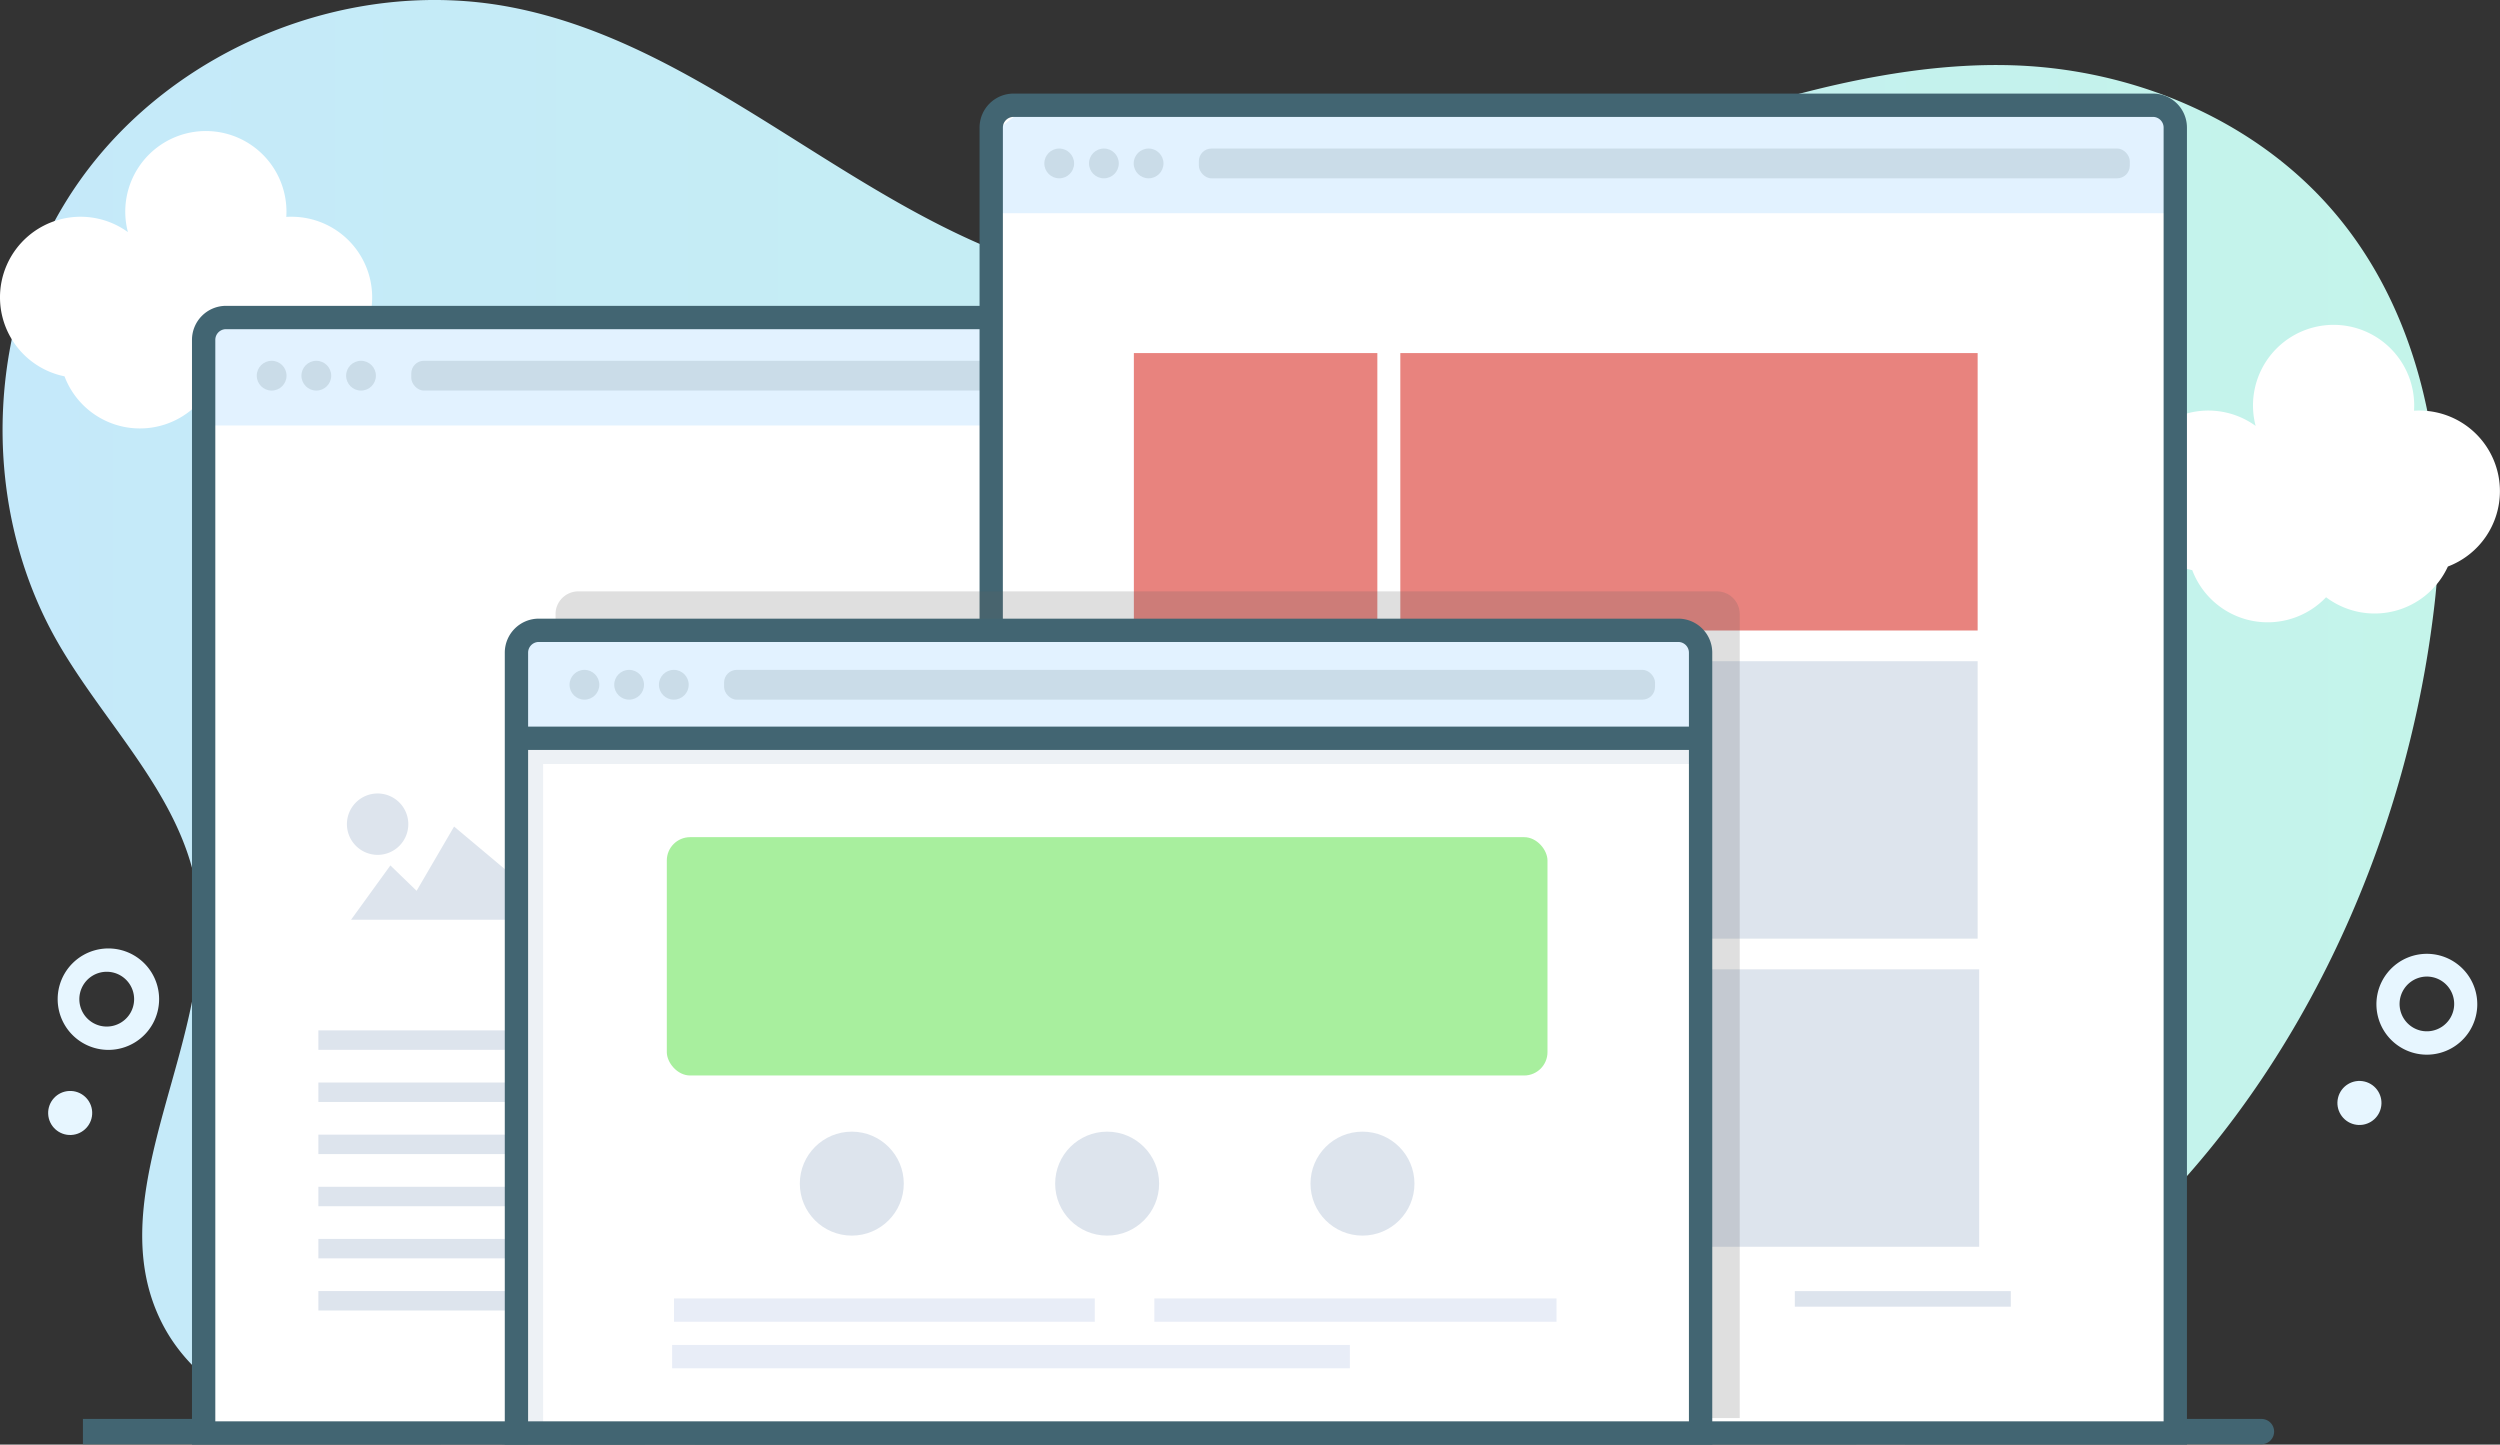 <svg xmlns="http://www.w3.org/2000/svg"
	xmlns:xlink="http://www.w3.org/1999/xlink" viewBox="0 0 1286.04 743.14">
	<rect x="0" y="0" width="1286.04" height="743.14" fill="#333333" stroke="none"/>
	<defs>
		<style>.cls-1{fill:url(#linear-gradient);}.cls-2{fill:#e7f6ff;}.cls-3{fill:none;}.cls-4{fill:#426572;}.cls-5{fill:#fff;}.cls-6{fill:#e2f2ff;}.cls-7{fill:#cadce8;}.cls-8{fill:#e8837e;}.cls-9{fill:#dde4ed;}.cls-10{fill:#606060;opacity:0.2;}.cls-11{fill:#a8ef9e;}.cls-12{fill:#e8edf7;}.cls-13{fill:#c1cede;opacity:0.3;}</style>
		<linearGradient id="linear-gradient" x1="1.32" y1="371.19" x2="1254.6" y2="371.19" gradientUnits="userSpaceOnUse">
			<stop offset="0" stop-color="#c5e9fa"/>
			<stop offset="1" stop-color="#c4f4ea"/>
		</linearGradient>
	</defs>
	<title>Asset 20</title>
	<g id="Layer_2" data-name="Layer 2">
		<g id="Layer_1-2" data-name="Layer 1">
			<path class="cls-1" d="M1218.18,449.46c-45.45,117.68-130.9,220.78-249.59,266.09a431.14,431.14,0,0,1-47.21,14.95C836.7,752.09,744.06,744.58,666,705.24c-33.13-16.71-63.34-38.79-96.59-55.26S498.19,622.73,462,630.86c-31.16,7-57.45,27.06-83.92,44.93-62.4,42.13-137.43,75.47-211.32,61-34-6.65-67.48-25.07-83.27-55.86-34.9-68.07,30.92-149,17.59-224.28-8.53-48.18-47.49-84.26-71.71-126.78C-12.08,257.14-7.18,160.53,41.42,92.38S179.74-11.92,262,3.54C362.31,22.4,438.15,107.29,535.69,137.33c61,18.77,127.23,13.17,185.49-11.55,94.13-39.95,223.45-101.22,329.38-91.24,56.33,5.31,111.58,30.31,148.76,73,47,53.89,61.09,130.4,53.25,201.46A563.35,563.35,0,0,1,1218.18,449.46Z"/>
			<path class="cls-2" d="M1248.42,542.54a26.3,26.3,0,0,1-6.2-.75,25.94,25.94,0,1,1,6.2.75Zm0-40.18a14.09,14.09,0,0,0-3.32,27.77h0a14.08,14.08,0,1,0,3.32-27.77Z"/>
			<circle class="cls-2" cx="1213.76" cy="567.4" r="11.33" transform="translate(376.29 1613.25) rotate(-76.37)"/>
			<path class="cls-2" d="M55.19,540.07a26.09,26.09,0,1,1,1.14,0Zm0-40.17H54.6a14.09,14.09,0,1,0,.61,0Z"/>
			<circle class="cls-2" cx="36.08" cy="572.54" r="11.33" transform="translate(-24.62 2.08) rotate(-2.47)"/>
			<path class="cls-2" d="M709.08,118.26A26.06,26.06,0,1,1,724,113.55,26.07,26.07,0,0,1,709.08,118.26ZM709,78.1a14.14,14.14,0,1,0,2.47.22A14.17,14.17,0,0,0,709,78.1Z"/>
			<circle class="cls-2" cx="649.4" cy="107.59" r="11.33" transform="translate(55.91 392.32) rotate(-35.04)"/>
			<rect class="cls-3" x="713.36" y="105.14" width="44.48" height="44.48"/>
			<rect class="cls-3" x="713.36" y="105.14" width="44.48" height="44.48"/>
			<path class="cls-4" d="M839.66,724.13"/>
			<path class="cls-5" d="M1286,252.66a41.46,41.46,0,0,0-41.46-41.46c-.92,0-1.83,0-2.73.09.06-.9.09-1.81.09-2.73a41.46,41.46,0,1,0-81.56,10.54,41.46,41.46,0,1,0-32.61,74.19,41.46,41.46,0,0,0,68.84,13.94,41.46,41.46,0,0,0,62.66-15.8A41.47,41.47,0,0,0,1286,252.66Z"/>
			<path class="cls-5" d="M191.45,153A41.46,41.46,0,0,0,150,111.5c-.92,0-1.83,0-2.73.09.06-.9.09-1.81.09-2.73A41.46,41.46,0,1,0,65.8,119.4a41.46,41.46,0,1,0-32.61,74.19A41.46,41.46,0,0,0,102,207.53a41.46,41.46,0,0,0,62.66-15.8A41.47,41.47,0,0,0,191.45,153Z"/>
			<path class="cls-4" d="M954.18,742.93H357.68v-13h596.5a6.5,6.5,0,1,1,0,13Z"/>
			<path class="cls-4" d="M331,742.93H294.53a6.5,6.5,0,0,1,0-13H331a6.5,6.5,0,1,1,0,13Z"/>
			<path class="cls-4" d="M270.86,742.93H259.24a6.5,6.5,0,0,1,0-13h11.62a6.5,6.5,0,0,1,0,13Z"/>
			<path class="cls-4" d="M1163.34,742.93H980v-13h183.34a6.5,6.5,0,0,1,0,13Z"/>
			<path class="cls-4" d="M226,742.93H42.65v-13H226a6.5,6.5,0,1,1,0,13Z"/>
			<path class="cls-4" d="M979.78,613.42"/>
			<path class="cls-5" d="M712,174.82V737.14H102.84V174.82a11.53,11.53,0,0,1,11.49-11.49H700.5a11.29,11.29,0,0,1,2.06.19A11.53,11.53,0,0,1,712,174.82Z"/>
			<polygon class="cls-6" points="112.42 218.88 713.91 218.88 713.91 178.48 702.41 163.33 175.64 163.33 114.34 163.33 104.76 178.48 104.76 218.88 112.42 218.88"/>
			<path class="cls-4" d="M719.91,743.14H98.76V174.82a17.51,17.51,0,0,1,17.49-17.49H702.41a17.51,17.51,0,0,1,17.49,17.49Zm-609.15-12H707.91V174.82a5.5,5.5,0,0,0-5.49-5.49H116.25a5.5,5.5,0,0,0-5.49,5.49Z"/>
			<circle class="cls-7" cx="139.74" cy="193.26" r="7.66"/>
			<circle class="cls-7" cx="162.72" cy="193.26" r="7.66"/>
			<circle class="cls-7" cx="185.71" cy="193.26" r="7.66"/>
			<rect class="cls-7" x="211.57" y="185.59" width="478.89" height="15.32" rx="6.5" ry="6.5"/>
			<path class="cls-5" d="M1117.13,65.63V737.14H508V65.63a11.53,11.53,0,0,1,11.49-11.49h586.16a11.29,11.29,0,0,1,2.06.19A11.53,11.53,0,0,1,1117.13,65.63Z"/>
			<polygon class="cls-6" points="517.56 109.69 1119.05 109.69 1119.05 69.29 1107.55 54.14 580.78 54.14 529.06 54.14 509.9 69.29 509.9 109.69 517.56 109.69"/>
			<path class="cls-4" d="M1125,743.14H503.9V65.63a17.51,17.51,0,0,1,17.49-17.49h586.16A17.51,17.51,0,0,1,1125,65.63Zm-609.15-12H1113V65.63a5.5,5.5,0,0,0-5.49-5.49H521.39a5.5,5.5,0,0,0-5.49,5.49Z"/>
			<circle class="cls-7" cx="544.88" cy="84.07" r="7.66"/>
			<circle class="cls-7" cx="567.86" cy="84.07" r="7.66"/>
			<circle class="cls-7" cx="590.85" cy="84.07" r="7.66"/>
			<rect class="cls-7" x="616.71" y="76.41" width="478.89" height="15.32" rx="6.5" ry="6.5"/>
			<rect class="cls-8" x="583.28" y="181.63" width="125.25" height="142.71"/>
			<rect class="cls-8" x="720.35" y="181.63" width="296.98" height="142.71"/>
			<rect class="cls-9" x="877.11" y="340.14" width="140.22" height="142.71"/>
			<rect class="cls-9" x="584.86" y="340.14" width="280.43" height="142.71"/>
			<rect class="cls-9" x="584.86" y="498.65" width="433.26" height="142.71"/>
			<rect class="cls-9" x="163.78" y="530.05" width="97.51" height="10"/>
			<rect class="cls-9" x="163.78" y="556.87" width="97.51" height="10"/>
			<rect class="cls-9" x="163.78" y="583.68" width="97.51" height="10"/>
			<rect class="cls-9" x="163.78" y="610.5" width="97.51" height="10"/>
			<rect class="cls-9" x="163.78" y="637.32" width="97.51" height="10"/>
			<rect class="cls-9" x="163.78" y="664.14" width="97.51" height="10"/>
			<polygon class="cls-9" points="214.31 458.25 233.59 425.19 263.46 450.25 263.46 473.14 180.58 473.14 200.82 445.19 214.31 458.25"/>
			<polygon class="cls-9" points="301.61 442.64 272.7 442.64 272.7 407.46 278.48 401.92 301.61 425.53 301.61 442.64"/>
			<path class="cls-9" d="M194.26,439.76A15.79,15.79,0,1,0,178.46,424,15.84,15.84,0,0,0,194.26,439.76Z"/>
			<path class="cls-10" d="M894.93,316.06V729.48H285.78V316.06a11.7,11.7,0,0,1,11.49-11.84H883.43A11.7,11.7,0,0,1,894.93,316.06Z"/>
			<path class="cls-5" d="M872.9,335.73V737.14H263.75V335.73a11.53,11.53,0,0,1,11.49-11.49H861.4a11.29,11.29,0,0,1,2.06.19A11.53,11.53,0,0,1,872.9,335.73Z"/>
			<polygon class="cls-6" points="273.33 379.78 874.81 379.78 874.81 339.38 863.32 324.23 336.54 324.23 270.46 324.23 265.67 339.38 265.67 379.78 273.33 379.78"/>
			<circle class="cls-7" cx="300.64" cy="352.25" r="7.66"/>
			<circle class="cls-7" cx="323.63" cy="352.25" r="7.66"/>
			<circle class="cls-7" cx="346.62" cy="352.25" r="7.66"/>
			<rect class="cls-7" x="372.48" y="344.59" width="478.89" height="15.32" rx="6.5" ry="6.5"/>
			<circle class="cls-9" cx="438.18" cy="608.88" r="26.74"/>
			<circle class="cls-9" cx="569.53" cy="608.88" r="26.74"/>
			<circle class="cls-9" cx="700.88" cy="608.88" r="26.74"/>
			<rect class="cls-11" x="343.02" y="430.65" width="453.03" height="122.6" rx="12" ry="12"/>
			<rect class="cls-12" x="346.71" y="667.93" width="216.46" height="12"/>
			<rect class="cls-12" x="345.76" y="691.87" width="348.63" height="12"/>
			<rect class="cls-12" x="593.82" y="667.93" width="206.88" height="12"/>
			<polygon class="cls-13" points="279.38 736.18 270.38 736.18 270.38 384.01 872.53 384.01 872.53 393.01 279.38 393.01 279.38 736.18"/>
			<rect class="cls-4" x="266.35" y="373.78" width="606.65" height="12"/>
			<path class="cls-4" d="M880.81,743.14H259.67V335.73a17.51,17.51,0,0,1,17.49-17.49H863.32a17.51,17.51,0,0,1,17.49,17.49Zm-609.15-12H868.81V335.73a5.5,5.5,0,0,0-5.49-5.49H277.16a5.5,5.5,0,0,0-5.49,5.49Z"/>
			<rect class="cls-9" x="923.29" y="664.18" width="111.1" height="8"/>
		</g>
	</g>
</svg>